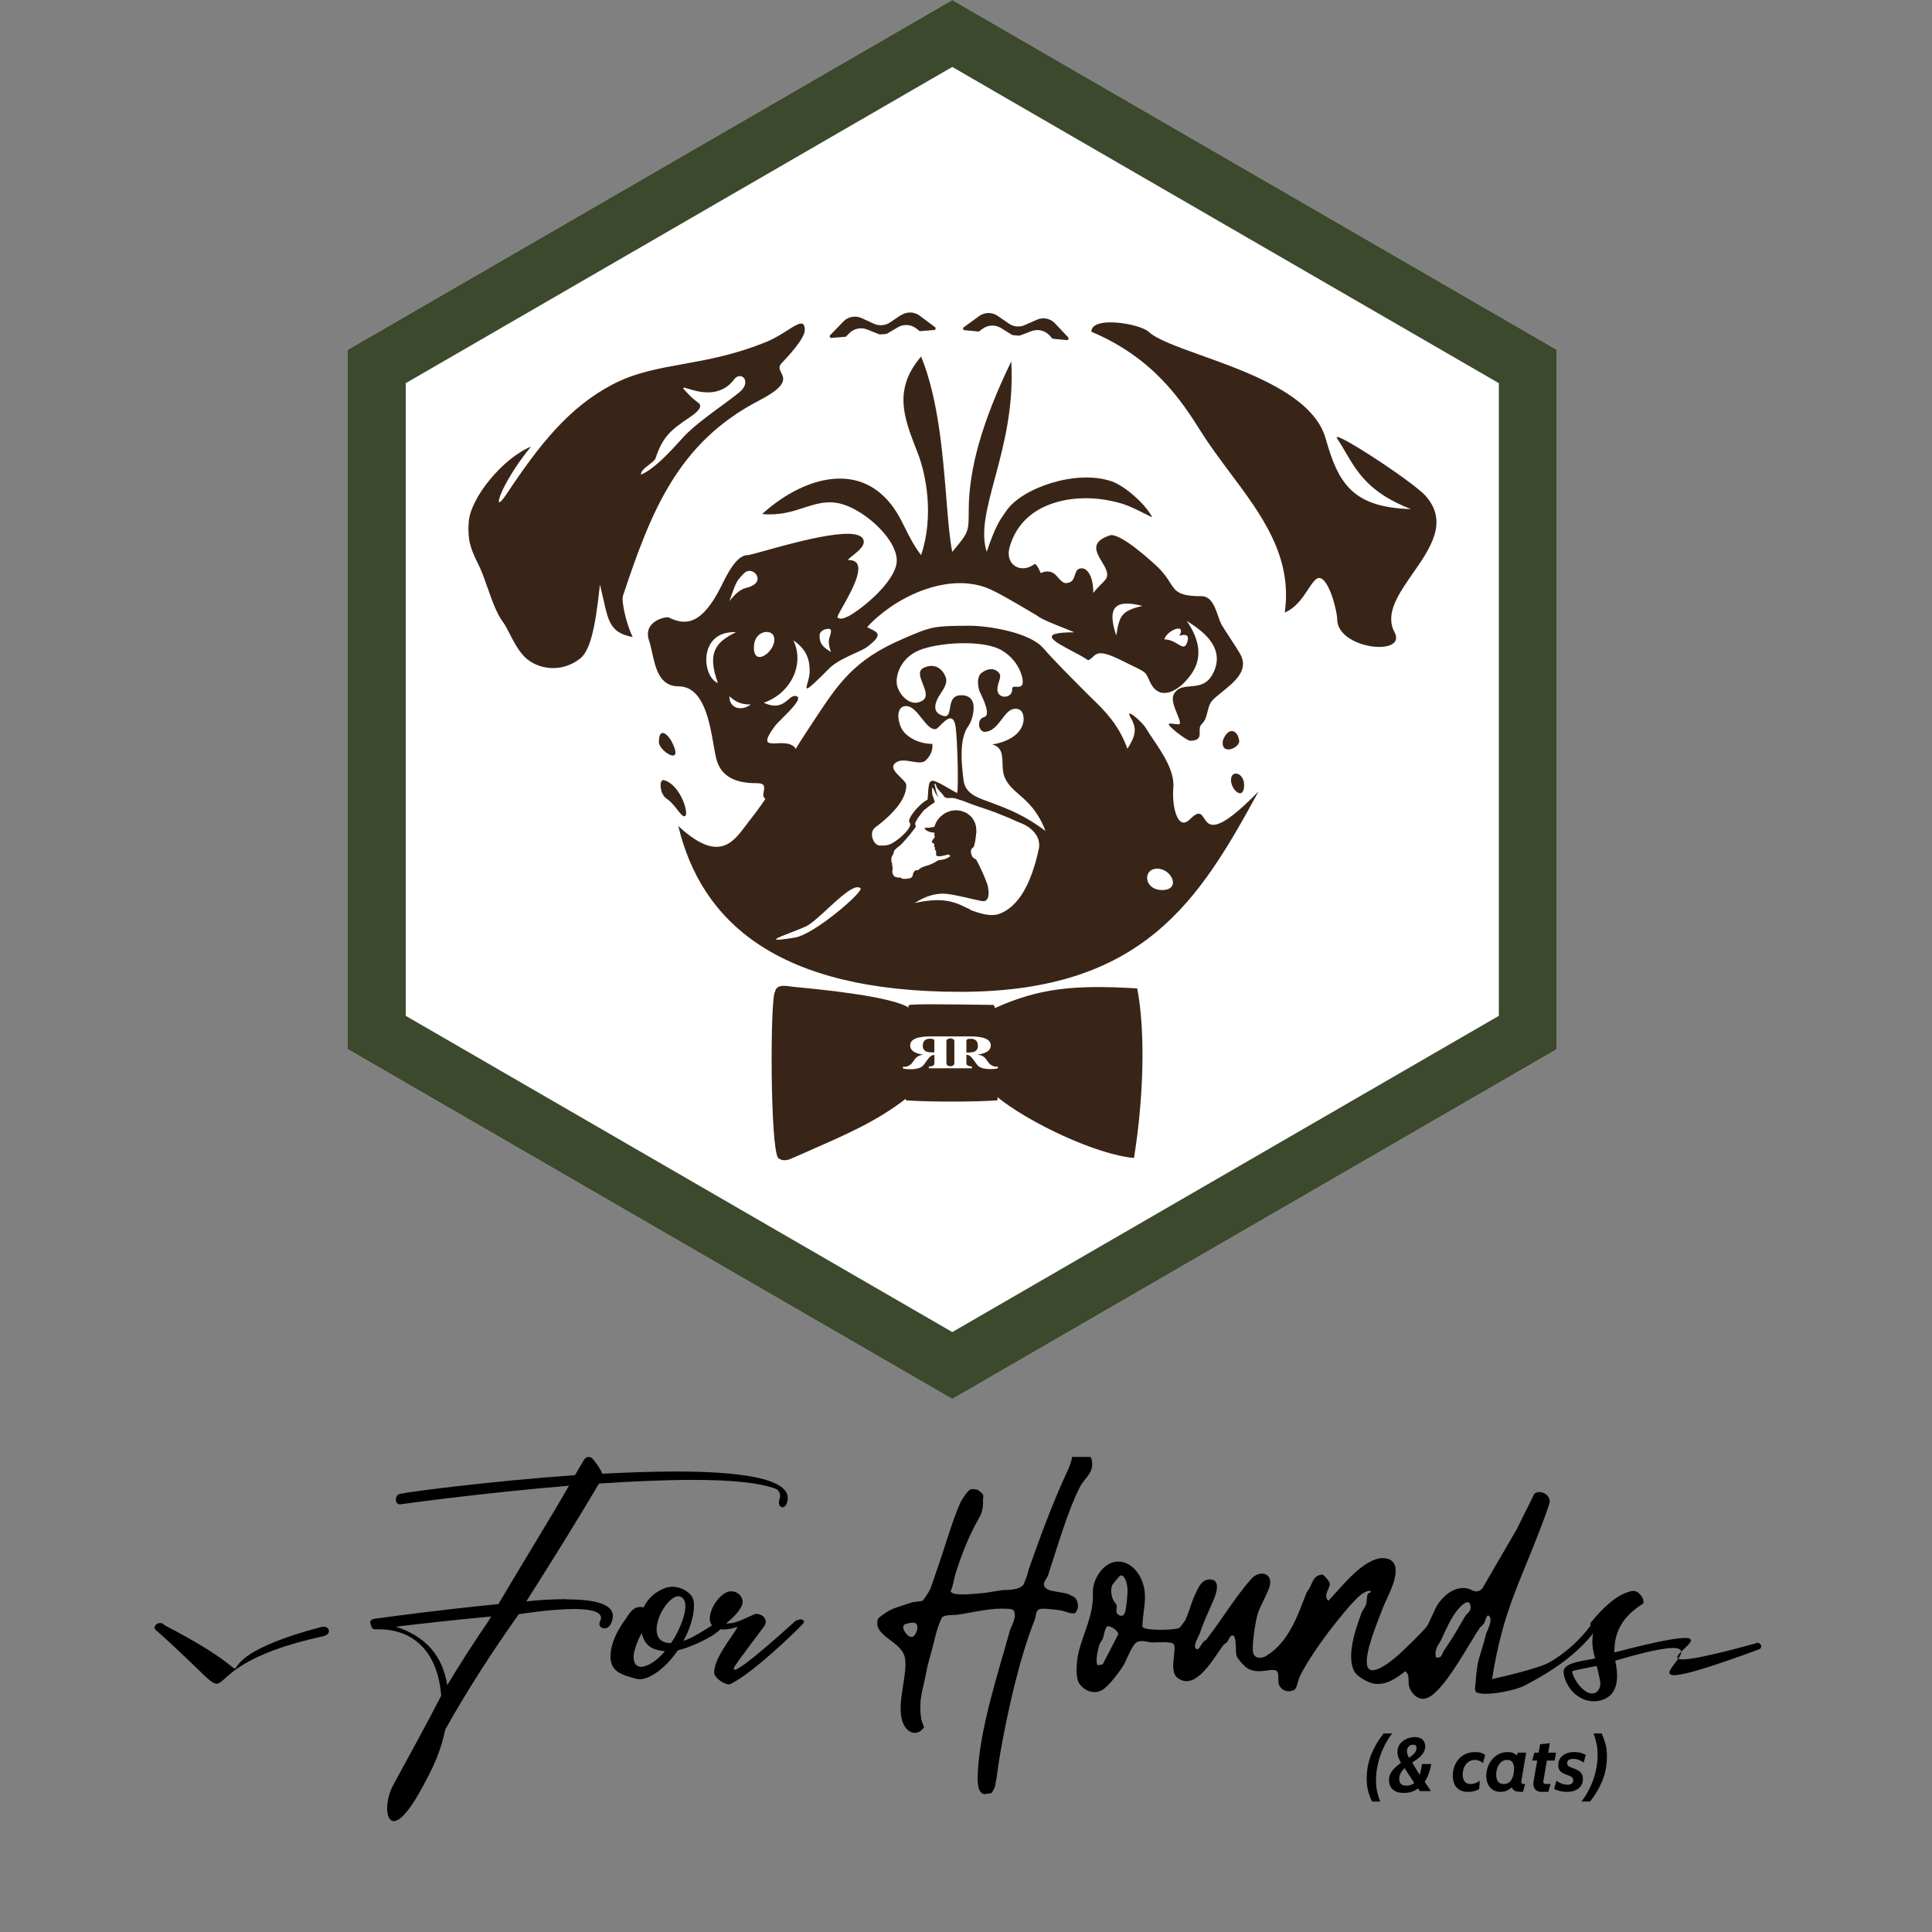 <svg xmlns="http://www.w3.org/2000/svg" fill="none" viewBox="0 0 100 100" height="100" width="100">
<rect x="0" y="0" width="100" height="100" fill="#808080" stroke="none"/>
<path fill="black" d="M30.477 75.41C30.524 75.41 30.571 75.429 30.609 75.448C30.713 75.514 31.062 75.995 31.175 76.278C32.486 76.212 33.787 76.165 34.985 76.165C38.248 76.165 40.775 76.505 40.775 77.543C40.775 77.742 40.681 78.015 40.502 78.015C40.398 78.015 40.313 77.911 40.313 77.77C40.313 77.666 40.379 77.553 40.379 77.439C40.379 77.26 40.285 77.109 40.153 77.062C39.304 76.731 37.748 76.599 35.862 76.599C34.381 76.599 32.693 76.675 31.005 76.788C29.864 78.723 28.336 81.168 27.242 82.886C27.874 82.82 28.61 82.773 29.298 82.773V82.782C30.6 82.782 31.722 82.961 31.722 83.65C31.722 83.886 31.59 84.283 31.279 84.283C31.137 84.283 31.024 84.188 31.024 84.056C31.024 83.952 31.109 83.839 31.109 83.745C31.109 83.395 30.486 83.282 29.723 83.282C28.563 83.282 27.044 83.528 26.856 83.547C25.479 85.482 24.158 87.53 23.046 89.522C22.819 90.598 22.499 91.372 21.744 92.721C21.112 93.854 20.66 94.26 20.386 94.26C20.15 94.26 20.037 93.967 20.037 93.609C20.037 93.25 20.141 92.806 20.33 92.438C21.075 91.051 21.971 89.456 22.838 87.766C22.64 85.387 21.32 84.33 19.575 84.33H19.405C19.245 84.33 19.236 84.198 19.189 84.085C19.17 84.047 19.16 84.009 19.16 83.981C19.16 83.877 19.245 83.801 19.424 83.782C20.056 83.698 22.706 83.329 25.799 83.027C26.941 81.073 28.487 78.591 29.449 76.901C24.905 77.279 20.709 77.864 20.707 77.864H20.678C20.575 77.864 20.49 77.76 20.49 77.619C20.49 77.449 20.594 77.336 20.726 77.317C21.254 77.204 25.384 76.665 29.76 76.354L30.232 75.552C30.288 75.467 30.383 75.41 30.477 75.41ZM25.422 83.669C23.385 83.858 21.574 84.066 20.49 84.198C22.037 84.698 22.923 85.718 23.149 87.228C23.809 86.123 24.517 85.019 25.271 83.924L25.422 83.669Z" clip-rule="evenodd" fill-rule="evenodd"></path>
<path fill="black" d="M56.452 75.41C56.456 75.43 56.461 75.451 56.465 75.47C56.472 75.473 56.48 75.475 56.487 75.477C56.689 76.222 56.161 76.446 55.899 76.963C55.24 78.259 54.716 80.127 54.245 81.539C54.197 81.683 54.039 81.831 54.031 81.985C54.024 82.143 54.15 82.244 54.335 82.317C54.603 82.384 55.026 82.432 55.206 82.484C55.297 82.51 55.381 82.546 55.455 82.59C55.516 82.612 55.568 82.638 55.606 82.667C55.828 82.841 55.88 83.332 55.609 83.513C55.592 83.508 55.575 83.504 55.557 83.499C55.385 83.539 55.125 83.387 54.916 83.357C54.668 83.32 54.151 83.249 53.876 83.272C53.855 83.277 53.836 83.282 53.817 83.287C53.589 83.356 53.627 83.66 53.564 83.82C52.753 85.864 52.147 88.606 51.764 90.791C51.671 91.318 51.612 91.922 51.512 92.415C51.489 92.523 51.452 92.605 51.406 92.664C51.383 92.733 51.353 92.784 51.315 92.808C51.294 92.821 50.987 92.868 50.946 92.863C50.541 92.815 50.599 92.01 50.613 91.718C50.723 89.45 51.65 86.632 52.264 84.427C52.354 84.103 52.627 83.778 52.489 83.4C52.434 83.301 52.355 83.291 52.253 83.278C52.229 83.275 52.204 83.272 52.179 83.27C51.995 83.262 51.776 83.263 51.61 83.267C50.947 83.31 50.186 83.48 49.621 83.571C49.462 83.597 49.193 83.583 48.973 83.62C48.891 83.64 48.81 83.67 48.754 83.725C48.735 83.743 48.649 83.957 48.561 84.184C48.427 84.589 48.342 85.004 48.23 85.418C48.165 85.658 48.092 85.915 48.019 86.181C47.977 86.391 47.935 86.598 47.894 86.796C47.81 87.189 47.714 87.562 47.659 87.934C47.624 88.3 47.625 88.656 47.686 88.986C47.712 89.13 47.793 89.275 47.834 89.417C47.817 89.434 47.8 89.45 47.784 89.465L47.784 89.466C47.768 89.481 47.752 89.495 47.736 89.507L47.738 89.513C47.438 89.827 47.036 89.698 46.83 89.36C46.283 88.458 46.971 86.904 46.851 85.881C46.739 84.924 45.158 84.729 45.44 83.799C45.464 83.719 45.989 83.37 46.1 83.327C46.114 83.322 46.128 83.316 46.143 83.31C46.174 83.292 46.2 83.279 46.216 83.273C46.457 83.178 46.88 83.042 47.14 82.959C47.343 82.894 47.572 82.902 47.745 82.859C47.867 82.737 48.096 82.369 48.139 82.267C48.256 81.994 48.397 81.522 48.51 81.207C48.911 80.094 49.24 78.842 49.714 77.762C49.771 77.631 50.116 77.118 50.236 77.09C50.25 77.086 50.266 77.085 50.283 77.085C50.29 77.082 50.295 77.079 50.301 77.078C50.336 77.07 50.382 77.073 50.434 77.084C50.563 77.082 50.659 77.13 50.729 77.211C50.815 77.268 50.881 77.336 50.893 77.401C50.899 77.431 50.891 77.523 50.878 77.636C50.904 77.943 50.829 78.299 50.719 78.49C50.183 79.415 49.781 80.423 49.455 81.461C49.363 81.757 49.343 82.071 49.205 82.355L49.206 82.359C49.265 82.57 49.928 82.528 50.115 82.519C50.413 82.505 50.752 82.472 51.098 82.432C51.359 82.388 51.62 82.34 51.872 82.307C51.977 82.294 52.087 82.295 52.198 82.296C52.267 82.288 52.334 82.28 52.4 82.272C52.698 82.238 52.871 82.147 52.981 82.017L53.161 81.556C53.193 81.428 53.225 81.29 53.276 81.146C53.866 79.473 54.479 77.813 55.218 76.209C55.248 76.145 55.277 76.082 55.307 76.018C55.386 75.848 55.46 75.598 55.497 75.411H56.008C56.036 75.41 56.064 75.41 56.092 75.411H56.439L56.452 75.41ZM47.355 84.005C47.31 83.99 47.26 83.987 47.208 83.988C47.073 84.002 46.925 84.043 46.811 84.083C46.708 84.19 46.737 84.351 46.905 84.56C47.034 84.721 47.163 84.751 47.274 84.707C47.487 84.522 47.58 84.082 47.355 84.005Z" clip-rule="evenodd" fill-rule="evenodd"></path>
<path fill="black" d="M79.42 77.313C79.75 77.076 80.245 77.38 80.212 77.752C80.208 77.802 80.013 78.362 79.975 78.465C78.685 81.976 77.833 83.164 77.226 86.91C78.545 86.616 79.883 86.249 80.215 86.031C80.251 86.008 80.325 85.964 80.422 85.91C81.132 85.452 81.779 84.879 82.334 84.133C82.315 84.114 82.315 84.086 82.315 84.067C82.315 84.01 82.334 83.972 82.391 83.925C82.89 83.321 83.598 82.576 84.362 82.377C84.428 82.349 84.484 82.349 84.541 82.349C84.729 82.349 84.843 82.453 84.975 82.632C85.022 82.708 85.069 82.821 85.069 82.906C85.069 82.953 85.059 82.991 85.022 83.019C83.994 83.661 83.56 84.463 83.56 85.464V85.53C92.991 83.076 81.307 87.663 90.86 85.067C90.888 85.039 90.926 85.03 90.964 85.03C91.03 85.03 91.077 85.058 91.115 85.105H91.124C91.143 85.133 91.162 85.171 91.162 85.209C91.162 85.266 91.133 85.322 91.077 85.36C80.75 89.155 92.085 83.463 83.607 85.955C83.626 86.049 83.635 86.162 83.664 86.276C83.683 86.427 83.701 86.578 83.701 86.729C83.701 87.267 83.532 87.833 82.853 88.012C82.73 88.041 82.608 88.06 82.494 88.06C81.693 88.06 81.023 87.352 80.929 86.568V86.531C80.929 86.021 82.098 85.955 82.56 85.841V85.823C82.475 85.52 82.419 85.256 82.419 84.973C82.419 84.841 82.428 84.69 82.466 84.539C81.529 85.703 80.364 86.461 79.197 87.094C79.018 87.199 78.862 87.277 78.717 87.329C78.712 87.332 78.709 87.334 78.709 87.334C78.1 87.566 76.788 87.799 76.419 87.591C76.41 87.591 76.4 87.591 76.391 87.591L76.4 87.58C76.397 87.578 76.394 87.576 76.391 87.573C76.326 87.362 76.34 87.496 76.361 87.248C76.491 85.665 76.511 86.151 76.917 84.587C76.97 84.382 77.302 83.852 77.067 83.635V83.638C76.944 83.524 76.865 83.949 76.821 84.017C76.747 84.127 76.631 84.196 76.565 84.297C75.968 85.206 74.976 87.077 74.15 87.723C73.692 88.081 73.303 87.957 73.016 87.484C72.789 87.111 73.044 86.753 72.741 86.502C72.277 86.853 71.812 87.208 71.196 87.157C70.857 87.13 70.236 86.797 70.083 86.482C69.688 85.666 70.173 84.305 70.466 83.5C70.527 83.335 70.658 83.218 70.711 83.031C70.76 82.858 70.732 82.667 70.792 82.516C70.831 82.416 70.978 82.491 70.93 82.326C70.746 82.346 70.598 82.424 70.452 82.533C70.042 82.838 69.106 84.023 68.761 84.478C68.292 85.096 67.586 86.117 67.266 86.797C67.182 86.973 67.132 87.398 66.983 87.472C66.691 87.617 66.383 87.533 66.22 87.248C66.086 87.012 66.269 86.58 66.045 86.469C65.765 86.331 65.079 86.709 64.525 86.32C64.388 86.225 64.056 85.863 64.006 85.707C63.928 85.472 64.028 84.701 63.81 84.65C63.668 84.618 63.578 84.919 63.508 85.003C63.465 85.056 63.38 85.079 63.338 85.132C62.875 85.712 61.894 87.625 60.923 86.824C60.485 86.462 60.941 85.297 60.743 85.096C60.595 84.945 59.885 85.017 59.637 85.011C59.39 85.004 59.177 84.885 58.892 84.975C58.607 85.066 58.332 85.895 58.172 86.162C57.961 86.514 57.392 87.282 57.043 87.478C56.613 87.72 56.108 87.513 55.855 87.125C55.643 86.799 55.73 85.925 55.823 85.542C56.1 84.402 56.616 83.615 56.568 82.416C56.542 81.771 57.095 80.879 57.79 80.831C58.484 80.783 58.965 81.357 59.161 81.969C59.403 82.719 59.14 83.442 59.13 84.193C59.185 84.42 60.794 84.384 61.04 84.262C61.079 84.243 61.321 83.918 61.35 83.857C61.533 83.481 61.681 82.901 61.862 82.521C62.043 82.14 62.211 81.71 62.681 81.755C63.18 81.803 62.952 82.485 62.831 82.774C62.569 83.397 62.319 83.884 62.1 84.547C62.062 84.663 61.661 85.299 61.964 85.364C62.095 85.392 62.224 84.935 62.412 84.902C63.201 83.893 63.917 82.685 64.762 81.725C65.158 81.275 65.852 81.372 65.733 82.041C65.679 82.345 65.226 83.129 65.107 83.501C64.987 83.874 64.771 85.239 64.865 85.561C64.954 85.864 65.302 85.851 65.53 85.713C66.716 84.997 67.168 83.616 67.641 82.401C67.947 82.07 67.896 81.53 68.45 81.501C68.528 81.516 68.787 81.83 68.815 81.909C68.908 82.175 68.441 82.544 68.756 82.859C69.232 82.35 69.746 81.725 70.273 81.278C70.589 81.011 71.079 80.675 71.499 80.651C71.918 80.627 72.21 80.808 72.237 81.229C72.279 81.882 71.78 82.685 71.556 83.277C71.295 83.968 70.65 85.485 70.756 86.165C70.879 86.954 72.129 85.886 72.4 85.641C72.749 85.324 73.53 84.569 73.816 84.227C73.999 84.009 74.226 83.326 74.419 83.041C74.75 82.553 75.32 82.082 75.953 82.218C76.208 82.273 76.383 82.522 76.714 82.237L78.51 79.146L79.42 77.313ZM82.645 86.228C82.523 86.257 81.372 86.464 81.372 86.512C81.419 86.88 81.938 87.654 82.4 87.654C82.504 87.654 82.608 87.616 82.692 87.531V87.522C82.796 87.418 82.834 87.286 82.834 87.153C82.834 87.106 82.824 87.069 82.824 87.021C82.777 86.757 82.711 86.493 82.645 86.228ZM57.872 84.606C57.93 84.416 57.456 84.138 57.323 84.178C57.196 84.217 57.13 84.694 57.077 84.831C57.038 84.931 56.946 85.006 56.917 85.088C56.852 85.268 56.641 86.129 56.845 86.197L57.078 86.143L57.872 84.606ZM76.116 83.135C76.049 82.653 75.6 83.141 75.459 83.31C75.093 83.746 74.845 84.338 74.611 84.847C74.469 85.153 74.219 85.343 74.327 85.785C74.656 85.85 74.624 85.587 74.754 85.406C75.165 84.833 75.476 84.271 75.825 83.676C75.932 83.493 76.156 83.42 76.116 83.135ZM58.36 82.234C58.349 82.05 58.248 81.471 57.978 81.554C57.948 81.564 57.585 82.004 57.569 82.043C57.477 82.269 57.514 82.538 57.596 82.76C57.642 82.887 57.774 83.011 57.797 83.098C57.841 83.272 57.644 83.533 58.03 83.639C58.13 83.629 58.192 83.565 58.224 83.474C58.301 83.262 58.375 82.475 58.36 82.234Z" clip-rule="evenodd" fill-rule="evenodd"></path>
<path fill="black" d="M8.044 84.349C7.855 84.113 8.327 83.858 8.506 84.113C15.551 87.778 8.617 86.331 16.614 84.217C17.057 84.094 17.208 84.585 16.736 84.689C8.522 86.473 13.674 89.355 8.044 84.349Z"></path>
<path fill="black" d="M34.806 82.131C35.306 82.131 35.834 82.471 35.9 82.858C35.919 82.952 35.919 83.037 35.919 83.131C35.919 83.716 35.654 84.424 35.372 84.934C35.89 84.764 36.465 84.368 36.852 84.132C36.777 84.037 36.739 83.915 36.739 83.773C36.739 83.207 37.305 82.423 37.786 82.367H37.861C38.182 82.367 38.437 82.631 38.437 82.905C38.437 83.263 37.956 83.726 37.578 84.028H37.701C38.125 84.028 38.653 83.716 39.05 83.556C39.087 83.537 39.125 83.537 39.172 83.537C39.38 83.537 39.634 83.698 39.634 83.934C39.634 84.009 39.615 84.094 39.549 84.179C39.342 84.472 38.05 86.152 37.984 86.331V86.378C37.984 86.407 38.003 86.425 38.031 86.425C38.399 86.425 40.992 84.066 41.153 83.915C41.209 83.868 41.294 83.839 41.37 83.839L41.388 83.811C41.502 83.811 41.615 83.868 41.615 83.934V83.952C41.615 83.971 41.596 84 41.568 84.037C41.058 84.585 38.87 86.671 37.805 87.162C37.776 87.181 37.748 87.181 37.72 87.181C37.456 87.181 36.965 86.822 36.965 86.576C36.965 85.812 37.861 84.783 38.182 84.207C37.88 84.302 37.644 84.339 37.446 84.339C37.39 84.339 37.333 84.33 37.286 84.33C36.89 84.764 35.551 85.34 35.089 85.415C34.693 85.991 34.089 86.643 33.401 86.869C33.306 86.897 33.212 86.916 33.136 86.916C32.929 86.916 32.759 86.841 32.552 86.784C32.014 86.633 31.665 86.397 31.609 85.906C31.599 85.85 31.599 85.793 31.599 85.727C31.599 85.104 31.929 84.424 32.354 83.839C32.571 83.537 32.721 83.178 33.155 83.178C33.203 83.178 33.259 83.188 33.316 83.197C33.523 82.725 33.985 82.338 34.485 82.178C34.589 82.15 34.693 82.131 34.806 82.131ZM33.212 84.528C33.014 84.896 32.835 85.331 32.797 85.699V85.774C32.797 85.972 32.854 86.18 33.042 86.246C33.089 86.265 33.146 86.275 33.193 86.275C33.24 86.275 33.334 86.256 33.334 86.256V86.246C33.749 86.161 34.146 85.784 34.419 85.463C33.693 85.406 33.372 85.142 33.212 84.528ZM35.117 82.621C34.645 82.621 33.985 83.622 33.985 84.339C33.985 84.736 34.183 85.047 34.73 85.047C34.815 84.925 34.891 84.811 34.957 84.698L34.947 84.708C35.155 84.339 35.475 83.632 35.475 83.141C35.475 82.971 35.438 82.829 35.353 82.735C35.287 82.659 35.202 82.621 35.117 82.621Z" clip-rule="evenodd" fill-rule="evenodd"></path>
<path fill="black" d="M82.9 89.723C82.987 89.91 83.055 90.097 83.102 90.284C83.151 90.47 83.175 90.68 83.174 90.917C83.173 91.365 83.094 91.781 82.939 92.166C82.784 92.549 82.571 92.91 82.299 93.248H81.858C82.036 93.015 82.187 92.765 82.311 92.498C82.436 92.23 82.531 91.955 82.596 91.672C82.66 91.39 82.693 91.109 82.693 90.829C82.693 90.605 82.672 90.403 82.631 90.222C82.59 90.041 82.539 89.874 82.478 89.723H82.9Z"></path>
<path fill="black" d="M81.101 92.747C80.977 92.747 80.859 92.733 80.747 92.705C80.634 92.676 80.532 92.641 80.441 92.6L80.556 92.178C80.634 92.226 80.723 92.271 80.822 92.313C80.923 92.356 81.028 92.377 81.136 92.377C81.238 92.377 81.313 92.355 81.359 92.311C81.407 92.267 81.43 92.214 81.43 92.15C81.43 92.074 81.405 92.018 81.355 91.981C81.306 91.944 81.231 91.909 81.128 91.875C81.038 91.845 80.957 91.81 80.886 91.77C80.814 91.73 80.758 91.678 80.717 91.613C80.676 91.548 80.655 91.463 80.655 91.358C80.655 91.231 80.687 91.117 80.751 91.016C80.816 90.914 80.91 90.834 81.033 90.775C81.156 90.716 81.307 90.686 81.486 90.686C81.613 90.686 81.727 90.7 81.826 90.73C81.925 90.759 82.01 90.793 82.079 90.833L81.971 91.231C81.902 91.18 81.823 91.136 81.735 91.098C81.646 91.059 81.544 91.04 81.43 91.04C81.339 91.04 81.264 91.057 81.204 91.092C81.146 91.125 81.117 91.18 81.117 91.259C81.117 91.344 81.152 91.403 81.224 91.438C81.297 91.472 81.389 91.511 81.502 91.553C81.596 91.588 81.675 91.628 81.739 91.674C81.802 91.72 81.85 91.776 81.882 91.844C81.915 91.91 81.931 91.992 81.931 92.09C81.931 92.18 81.913 92.265 81.878 92.345C81.843 92.424 81.791 92.495 81.721 92.556C81.65 92.615 81.564 92.663 81.46 92.697C81.357 92.73 81.237 92.747 81.101 92.747Z"></path>
<path fill="black" d="M79.797 92.747C79.642 92.747 79.531 92.705 79.463 92.621C79.397 92.538 79.364 92.44 79.364 92.329C79.364 92.321 79.365 92.306 79.368 92.285C79.37 92.264 79.377 92.22 79.388 92.154C79.398 92.086 79.416 91.981 79.441 91.838C79.466 91.693 79.501 91.496 79.545 91.245C79.59 90.993 79.647 90.671 79.718 90.28L80.219 90.228L79.881 92.214C79.881 92.273 79.898 92.31 79.932 92.323C79.968 92.335 80.03 92.341 80.119 92.341H80.258L80.139 92.747H79.797ZM79.304 91.124L79.419 90.718H80.54L80.469 91.124H79.304Z"></path>
<path fill="black" d="M77.666 92.747C77.512 92.747 77.38 92.711 77.27 92.639C77.16 92.568 77.076 92.47 77.018 92.345C76.959 92.22 76.93 92.078 76.93 91.919C76.93 91.764 76.955 91.614 77.006 91.468C77.057 91.32 77.132 91.188 77.228 91.07C77.326 90.952 77.444 90.858 77.582 90.789C77.72 90.72 77.875 90.686 78.047 90.686C78.139 90.686 78.218 90.697 78.284 90.72C78.35 90.742 78.409 90.775 78.461 90.817C78.514 90.858 78.563 90.908 78.61 90.966L78.423 91.07L78.564 90.718H78.993L78.763 92.078C78.752 92.142 78.747 92.192 78.747 92.23C78.747 92.285 78.761 92.318 78.789 92.327C78.818 92.336 78.869 92.341 78.942 92.341L78.83 92.747C78.706 92.747 78.609 92.742 78.538 92.731C78.468 92.722 78.414 92.704 78.375 92.677C78.337 92.649 78.304 92.61 78.276 92.56C78.248 92.508 78.214 92.442 78.174 92.361L78.34 92.434C78.29 92.48 78.236 92.527 78.174 92.576C78.114 92.623 78.042 92.664 77.96 92.697C77.878 92.73 77.78 92.747 77.666 92.747ZM77.833 92.341C77.943 92.341 78.033 92.314 78.103 92.261C78.173 92.208 78.228 92.14 78.266 92.056C78.304 91.973 78.331 91.886 78.345 91.796C78.361 91.704 78.369 91.621 78.369 91.545C78.369 91.406 78.341 91.296 78.286 91.215C78.23 91.133 78.139 91.092 78.011 91.092C77.899 91.092 77.799 91.126 77.713 91.195C77.629 91.264 77.562 91.357 77.515 91.474C77.467 91.589 77.443 91.716 77.443 91.856C77.443 92 77.474 92.118 77.534 92.208C77.597 92.296 77.696 92.341 77.833 92.341Z"></path>
<path fill="black" d="M75.982 92.747C75.794 92.747 75.642 92.709 75.527 92.633C75.412 92.558 75.327 92.457 75.274 92.331C75.221 92.204 75.195 92.062 75.195 91.907C75.195 91.751 75.22 91.6 75.27 91.454C75.321 91.308 75.395 91.177 75.493 91.062C75.591 90.946 75.712 90.855 75.857 90.787C76.001 90.72 76.168 90.686 76.356 90.686C76.479 90.686 76.582 90.7 76.664 90.728C76.747 90.755 76.817 90.791 76.873 90.833L76.757 91.255C76.698 91.207 76.634 91.168 76.566 91.137C76.499 91.107 76.427 91.092 76.352 91.092C76.219 91.092 76.105 91.126 76.008 91.195C75.912 91.264 75.838 91.357 75.785 91.474C75.734 91.589 75.708 91.716 75.708 91.856C75.708 92 75.741 92.118 75.807 92.208C75.873 92.296 75.982 92.341 76.133 92.341C76.275 92.341 76.429 92.287 76.594 92.178L76.562 92.6C76.491 92.645 76.406 92.68 76.308 92.707C76.21 92.734 76.101 92.747 75.982 92.747Z"></path>
<path fill="black" d="M73.488 92.707L73.359 92.508L73.242 92.349L72.679 91.487L72.524 91.273C72.477 91.186 72.432 91.091 72.391 90.986C72.351 90.881 72.332 90.775 72.332 90.666C72.332 90.548 72.357 90.442 72.409 90.35C72.462 90.255 72.532 90.176 72.62 90.111C72.707 90.046 72.804 89.996 72.91 89.962C73.017 89.927 73.125 89.91 73.234 89.91C73.407 89.91 73.539 89.953 73.629 90.039C73.721 90.124 73.767 90.24 73.767 90.387C73.767 90.493 73.745 90.589 73.701 90.674C73.659 90.757 73.602 90.833 73.532 90.901C73.463 90.968 73.388 91.031 73.305 91.088C73.225 91.143 73.146 91.196 73.069 91.247L72.902 91.01C72.976 90.957 73.044 90.904 73.107 90.851C73.17 90.798 73.221 90.742 73.26 90.682C73.298 90.621 73.317 90.553 73.317 90.479C73.317 90.413 73.302 90.367 73.272 90.342C73.243 90.317 73.201 90.304 73.147 90.304C73.059 90.304 72.984 90.333 72.92 90.391C72.856 90.448 72.825 90.532 72.825 90.642C72.825 90.703 72.836 90.764 72.858 90.825C72.881 90.885 72.911 90.95 72.95 91.022L73.079 91.203L73.5 91.895L73.725 92.204L74.069 92.707H73.488ZM73.723 92.259L73.474 91.899C73.49 91.85 73.504 91.8 73.516 91.75C73.528 91.698 73.539 91.647 73.548 91.597C73.559 91.546 73.569 91.497 73.578 91.448C73.587 91.399 73.596 91.352 73.604 91.306H74.081C74.069 91.385 74.049 91.478 74.021 91.585C73.993 91.692 73.955 91.805 73.908 91.921C73.86 92.038 73.798 92.151 73.723 92.259ZM72.665 92.802C72.484 92.802 72.336 92.773 72.222 92.713C72.11 92.655 72.027 92.576 71.974 92.478C71.921 92.379 71.894 92.269 71.894 92.15C71.894 92.005 71.926 91.877 71.99 91.766C72.055 91.655 72.136 91.556 72.234 91.47C72.332 91.382 72.433 91.302 72.536 91.229L72.721 91.49C72.634 91.576 72.562 91.667 72.506 91.764C72.451 91.859 72.423 91.964 72.423 92.078C72.423 92.138 72.433 92.194 72.455 92.247C72.476 92.299 72.514 92.342 72.568 92.375C72.622 92.408 72.7 92.424 72.801 92.424C72.891 92.424 72.97 92.411 73.039 92.383C73.109 92.355 73.171 92.317 73.224 92.269L73.423 92.554C73.33 92.628 73.22 92.688 73.093 92.733C72.967 92.779 72.824 92.802 72.665 92.802Z"></path>
<path fill="black" d="M71.016 93.248C70.928 93.061 70.86 92.875 70.811 92.689C70.763 92.502 70.74 92.29 70.741 92.055C70.743 91.606 70.821 91.19 70.976 90.807C71.131 90.423 71.344 90.061 71.616 89.723H72.057C71.879 89.956 71.728 90.207 71.604 90.475C71.479 90.742 71.385 91.016 71.32 91.299C71.255 91.581 71.222 91.862 71.222 92.142C71.222 92.366 71.243 92.568 71.284 92.749C71.325 92.93 71.376 93.097 71.437 93.248H71.016Z"></path>
<path fill="white" d="M49.29 0L80.58 18.103V54.31L49.29 72.413L18 54.31V18.103L49.29 0Z"></path>
<path fill="#392517" d="M54.028 33.574C54.368 33.999 55.669 35.303 56.32 35.954C56.395 36.03 56.475 36.11 56.559 36.19C57.142 36.753 57.91 37.498 58.355 38.759C58.779 38.078 58.863 37.737 58.523 37.144C58.183 36.551 59.111 37.363 59.287 37.653C59.397 37.834 59.531 38.036 59.674 38.246C60.19 39.011 60.811 39.932 60.731 40.799C60.648 41.732 60.954 43.04 61.58 42.413C62.054 41.938 62.175 42.123 62.322 42.354C62.574 42.741 62.906 43.258 65.139 40.967C62.083 46.576 59.199 51.337 49.7 51.337C40.2 51.337 36.296 47.682 35.108 42.754C37.161 44.659 37.921 43.641 38.605 42.724C38.685 42.619 38.76 42.514 38.84 42.417C39.6 41.463 40.171 40.492 40.725 39.545C41.052 38.986 41.371 38.44 41.724 37.914C41.854 37.716 41.98 37.531 42.097 37.346C43.391 35.378 44.196 34.154 46.728 33.07L46.803 33.036C48.193 32.439 48.315 32.389 50.208 32.389C51.144 32.389 53.352 32.733 54.023 33.578L54.028 33.574ZM46.904 36.547C46.312 36.547 46.472 37.456 46.736 37.821C46.996 38.187 47.584 38.503 48.264 38.503C48.264 38.73 48.264 39.011 47.924 39.352C47.764 39.512 47.487 39.466 47.198 39.415C46.875 39.361 46.535 39.302 46.312 39.52C46.09 39.739 46.379 40.008 46.623 40.248C46.77 40.395 46.908 40.53 46.908 40.626C46.908 40.883 46.896 41.635 45.296 42.834C44.956 43.09 45.2 43.767 45.552 43.767C45.905 43.767 46.06 43.767 46.501 43.427C46.791 43.204 47.248 42.746 47.08 42.578C46.912 42.409 47.571 41.61 48.012 41.387C48.012 41.324 48.02 41.27 48.025 41.215C48.054 40.748 48.071 40.5 48.188 40.433C48.319 40.357 48.579 40.504 49.124 40.816C49.246 40.887 49.385 40.962 49.54 41.051C49.624 40.71 49.553 38.33 49.469 37.67C49.364 36.85 48.965 37.249 48.68 37.535C48.575 37.641 48.486 37.729 48.436 37.737C48.184 37.779 47.953 37.485 47.71 37.182C47.467 36.871 47.21 36.547 46.908 36.547H46.904ZM46.434 35.483C46.547 35.988 47.16 36.644 47.752 36.261C48.033 36.08 47.899 35.736 47.764 35.399C47.626 35.05 47.487 34.705 47.827 34.558C48.491 34.264 48.86 34.756 48.961 35.088C49.045 35.361 48.835 35.677 48.684 35.904C48.65 35.959 48.617 36.005 48.592 36.047C48.386 36.4 48.293 36.795 48.646 36.98C49.074 37.208 49.12 36.955 49.171 36.648C49.221 36.354 49.28 36.009 49.696 35.988C50.783 35.925 50.334 37.3 50.128 37.573C49.628 38.238 49.771 39.55 49.872 40.378C49.956 41.055 50.535 41.265 51.131 41.48C51.211 41.509 51.286 41.539 51.366 41.568C51.412 41.585 51.459 41.602 51.509 41.623C52.168 41.871 53.087 42.224 54.116 43.015C53.721 41.976 53.197 41.518 52.747 41.127C52.428 40.845 52.151 40.605 51.992 40.21C51.908 39.995 51.899 39.752 51.891 39.516C51.878 39.079 51.866 38.671 51.362 38.536C52.794 38.284 53.003 37.506 52.982 37.17C52.961 36.829 52.802 36.669 52.529 36.686C52.248 36.703 52.055 36.959 51.853 37.228C51.622 37.531 51.379 37.855 50.984 37.88C50.644 37.901 50.523 37.224 50.942 37.115C51.299 37.023 50.888 36.169 50.741 35.866C50.716 35.811 50.699 35.778 50.694 35.765C50.59 35.429 50.569 35.008 50.812 34.823C51.056 34.638 51.391 34.533 51.66 34.777C51.824 34.92 51.769 35.088 51.706 35.286C51.664 35.416 51.618 35.559 51.627 35.715C51.656 36.207 52.416 36.156 52.39 35.673C52.382 35.534 52.483 35.542 52.6 35.546C52.701 35.551 52.815 35.559 52.89 35.475C53.05 35.294 52.819 34.23 51.853 33.663C50.888 33.095 48.6 33.25 47.605 33.646C46.606 34.041 46.32 34.995 46.434 35.5V35.483ZM42.815 47.056C43.516 46.412 44.276 45.714 44.541 45.979C44.709 46.147 42.165 48.359 41.149 48.528C39.579 48.788 40.192 48.553 40.926 48.271C41.224 48.157 41.543 48.031 41.745 47.935C42.005 47.804 42.4 47.438 42.819 47.056H42.815ZM60.152 46.068C59.203 46.068 59.128 44.962 59.896 44.962C60.664 44.962 61.143 46.068 60.152 46.068ZM50.216 47.073C50.182 47.056 50.149 47.043 50.115 47.026L50.04 46.993C49.964 46.959 49.889 46.921 49.809 46.883C49.788 46.875 49.771 46.867 49.75 46.854C49.011 46.513 48.256 46.539 47.341 46.74C47.924 46.375 48.478 46.19 49.091 46.278C49.36 46.316 49.632 46.375 49.901 46.434L49.977 46.45L50.166 46.497C50.208 46.505 50.254 46.517 50.296 46.526C50.472 46.568 50.648 46.606 50.825 46.639C51.077 46.686 51.173 46.488 51.169 46.223V46.118C51.169 46.118 51.16 46.11 51.16 46.101V46.042L51.144 45.983C51.144 45.979 51.144 45.975 51.144 45.967C51.144 45.962 51.144 45.958 51.144 45.95V45.92C51.144 45.92 51.135 45.92 51.135 45.916C51.135 45.916 51.135 45.912 51.135 45.908L51.127 45.878C51.127 45.878 51.127 45.87 51.127 45.861L51.119 45.832C51.119 45.832 51.119 45.828 51.119 45.824C51.119 45.824 51.119 45.819 51.119 45.815L51.102 45.757L50.925 45.315C50.896 45.248 50.867 45.18 50.833 45.113L50.787 45.012C50.741 44.907 50.69 44.806 50.64 44.701C50.64 44.697 50.632 44.688 50.632 44.684C50.632 44.68 50.623 44.672 50.619 44.667L50.602 44.634C50.602 44.634 50.577 44.596 50.569 44.575V44.562C50.539 44.507 50.493 44.461 50.443 44.436H50.43C50.355 44.39 50.312 44.327 50.287 44.251V44.234L50.275 44.217V44.196C50.275 44.196 50.262 44.154 50.258 44.138C50.258 44.129 50.258 44.125 50.258 44.116V44.036C50.258 43.995 50.271 43.957 50.296 43.931H50.304C50.325 43.906 50.346 43.885 50.363 43.868L50.392 43.839C50.392 43.839 50.413 43.814 50.417 43.797C50.417 43.793 50.417 43.788 50.417 43.784C50.422 43.767 50.426 43.755 50.43 43.742L50.451 43.654C50.451 43.654 50.459 43.624 50.459 43.612C50.459 43.599 50.468 43.582 50.472 43.57V43.544L50.485 43.486L50.493 43.414V43.385C50.501 43.376 50.506 43.364 50.506 43.351V43.33C50.506 43.33 50.506 43.309 50.506 43.301C50.514 43.275 50.518 43.254 50.518 43.229V43.2C50.518 43.17 50.518 43.141 50.535 43.116C50.535 43.09 50.535 43.069 50.535 43.048V42.998C50.535 42.952 50.535 42.901 50.523 42.851C50.523 42.846 50.523 42.842 50.523 42.838C50.523 42.83 50.523 42.821 50.518 42.809V42.775L50.497 42.699C50.472 42.59 50.422 42.493 50.363 42.401L50.35 42.38C50.312 42.325 50.275 42.275 50.224 42.233L50.208 42.216C50.132 42.148 50.048 42.09 49.956 42.047C49.931 42.035 49.91 42.027 49.88 42.018L49.83 42.001C49.83 42.001 49.813 41.993 49.805 41.993C49.796 41.993 49.788 41.984 49.779 41.984C49.725 41.959 49.658 41.951 49.595 41.951C49.586 41.951 49.582 41.951 49.578 41.951C49.565 41.951 49.553 41.951 49.54 41.942H49.532L49.519 41.938C49.494 41.934 49.473 41.93 49.448 41.938H49.439C49.439 41.938 49.414 41.951 49.397 41.951H49.364C49.318 41.951 49.276 41.955 49.238 41.964C49.213 41.968 49.192 41.976 49.167 41.984L49.099 42.01C49.011 42.039 48.923 42.081 48.848 42.136C48.789 42.182 48.73 42.224 48.675 42.275C48.638 42.308 48.604 42.35 48.571 42.388C48.524 42.443 48.486 42.506 48.453 42.569C48.445 42.586 48.436 42.607 48.428 42.628L48.403 42.682L48.365 42.775L48.356 42.809C48.348 42.809 48.34 42.809 48.331 42.809H48.285C48.256 42.809 48.23 42.813 48.201 42.825H48.184C48.184 42.825 48.146 42.838 48.13 42.842C48.121 42.842 48.117 42.842 48.109 42.842H48.079C48.079 42.842 48.05 42.842 48.033 42.842C48.029 42.842 48.02 42.842 48.016 42.842C48.012 42.842 48.004 42.842 48 42.842H47.953C47.92 42.846 47.886 42.851 47.853 42.868C47.87 42.914 47.903 42.943 47.941 42.973L47.97 42.989L47.987 43.002C48.067 43.048 48.155 43.074 48.247 43.086H48.281L48.302 43.095L48.361 43.103C48.361 43.103 48.377 43.103 48.382 43.103C48.382 43.111 48.377 43.12 48.373 43.128C48.373 43.137 48.369 43.145 48.365 43.154C48.365 43.154 48.365 43.162 48.365 43.166C48.361 43.183 48.361 43.2 48.361 43.212V43.238C48.365 43.254 48.373 43.271 48.382 43.288C48.39 43.297 48.39 43.309 48.382 43.322L48.361 43.355C48.361 43.355 48.348 43.372 48.344 43.38C48.335 43.393 48.327 43.41 48.315 43.422C48.285 43.461 48.26 43.502 48.239 43.549C48.23 43.566 48.235 43.591 48.243 43.608H48.247C48.26 43.633 48.277 43.641 48.298 43.65L48.323 43.658H48.335C48.335 43.658 48.365 43.692 48.361 43.709L48.352 43.772V43.784L48.348 43.793V43.805C48.348 43.831 48.348 43.839 48.373 43.851H48.382L48.407 43.868C48.407 43.868 48.407 43.894 48.39 43.906V43.99C48.436 44.007 48.453 44.045 48.453 44.087V44.251C48.453 44.268 48.457 44.28 48.486 44.297C48.52 44.323 48.583 44.323 48.638 44.318H48.654L48.68 44.314H48.709L48.726 44.31L48.814 44.289L48.86 44.28H48.881L48.894 44.276C48.911 44.276 48.923 44.272 48.94 44.264L48.994 44.247H49.003C49.036 44.238 49.066 44.23 49.087 44.23C49.104 44.23 49.116 44.238 49.129 44.247H49.137L49.154 44.268H49.158C49.158 44.268 49.179 44.301 49.183 44.323C49.104 44.377 48.99 44.44 48.906 44.465C48.81 44.495 48.709 44.512 48.604 44.52C48.592 44.52 48.579 44.52 48.571 44.529C48.566 44.533 48.558 44.537 48.55 44.541C48.541 44.541 48.537 44.55 48.528 44.554H48.52C48.323 44.692 48.105 44.772 47.878 44.836C47.794 44.861 47.714 44.894 47.639 44.941C47.614 44.957 47.592 44.974 47.571 44.995C47.538 45.033 47.492 45.05 47.445 45.042C47.441 45.042 47.437 45.042 47.433 45.042C47.433 45.042 47.429 45.042 47.424 45.042H47.408C47.408 45.042 47.374 45.05 47.361 45.067L47.349 45.079C47.349 45.079 47.336 45.092 47.332 45.096C47.315 45.113 47.303 45.126 47.294 45.142L47.286 45.159V45.176L47.269 45.193C47.269 45.193 47.269 45.193 47.265 45.197C47.265 45.197 47.265 45.201 47.261 45.201C47.261 45.248 47.252 45.29 47.236 45.332C47.21 45.399 47.148 45.45 47.08 45.462H47.076C46.954 45.487 46.833 45.496 46.711 45.483C46.686 45.483 46.66 45.471 46.644 45.45C46.627 45.424 46.606 45.42 46.585 45.42H46.56C46.472 45.428 46.379 45.407 46.3 45.365C46.274 45.353 46.266 45.336 46.253 45.315L46.237 45.285C46.237 45.285 46.232 45.277 46.228 45.269C46.215 45.248 46.207 45.227 46.203 45.206C46.186 45.172 46.182 45.138 46.186 45.1C46.19 45.071 46.194 45.037 46.199 45.004V44.936C46.199 44.936 46.199 44.924 46.203 44.92C46.203 44.916 46.203 44.907 46.203 44.903C46.203 44.899 46.203 44.886 46.203 44.877C46.186 44.848 46.182 44.819 46.178 44.785V44.735C46.178 44.735 46.178 44.714 46.174 44.701C46.174 44.676 46.165 44.655 46.157 44.634C46.132 44.587 46.132 44.545 46.136 44.495V44.444C46.136 44.39 46.153 44.348 46.178 44.306L46.19 44.28L46.207 44.255C46.207 44.255 46.215 44.243 46.22 44.234C46.22 44.226 46.228 44.221 46.232 44.213C46.245 44.188 46.253 44.163 46.257 44.146C46.257 44.146 46.257 44.142 46.257 44.138V44.1L46.266 44.087L46.279 44.045V44.032L46.291 44.024L46.308 43.999L46.371 43.936L46.388 43.919H46.396L46.413 43.898L46.434 43.881L46.467 43.856C46.493 43.835 46.526 43.809 46.56 43.78L46.577 43.767L46.715 43.633L46.736 43.608L46.782 43.561L46.816 43.523L46.904 43.422L46.992 43.317L47.026 43.28L47.08 43.217L47.131 43.154L47.185 43.082L47.244 43.006L47.273 42.968L47.298 42.935L47.324 42.905L47.345 42.88L47.361 42.855L47.37 42.842C47.404 42.796 47.404 42.762 47.391 42.737V42.729L47.378 42.712L47.37 42.699V42.691C47.37 42.687 47.37 42.682 47.37 42.678V42.661C47.37 42.615 47.37 42.586 47.387 42.569V42.556L47.395 42.548L47.404 42.527L47.429 42.481L47.445 42.451L47.454 42.434L47.475 42.401L47.492 42.371L47.508 42.346L47.525 42.321L47.546 42.291L47.58 42.245L47.614 42.203L47.655 42.148L47.693 42.098L47.739 42.039L47.756 42.018L47.815 41.942C47.815 41.942 47.836 41.921 47.849 41.913C47.849 41.913 47.853 41.909 47.857 41.905L47.878 41.888L47.924 41.858L47.953 41.837L47.966 41.829C47.966 41.829 47.979 41.82 47.983 41.812C47.987 41.808 47.995 41.799 48 41.795L48.008 41.787L48.02 41.778L48.037 41.766H48.046L48.067 41.74L48.088 41.728L48.117 41.703L48.151 41.677L48.193 41.652L48.235 41.623L48.272 41.598L48.306 41.577L48.331 41.56L48.356 41.543H48.361C48.361 41.543 48.382 41.518 48.377 41.497V41.48L48.369 41.455L48.352 41.413L48.327 41.337L48.272 41.177L48.26 41.139V41.118L48.252 41.101V41.055L48.247 41.03V40.979L48.243 40.891V40.782C48.268 40.778 48.298 40.79 48.306 40.816C48.34 40.883 48.373 40.946 48.403 41.013L48.407 41.038L48.415 41.059L48.449 41.08L48.495 41.177C48.512 41.206 48.528 41.232 48.55 41.244L48.545 41.223L48.516 41.135L48.503 41.097L48.491 41.064L48.482 41.038C48.449 40.954 48.423 40.866 48.415 40.773C48.411 40.74 48.398 40.706 48.39 40.668L48.382 40.643V40.626L48.373 40.618V40.605L48.369 40.597C48.369 40.572 48.369 40.563 48.377 40.563C48.403 40.563 48.428 40.58 48.436 40.597L48.478 40.723C48.495 40.778 48.528 40.824 48.566 40.866L48.587 40.891L48.642 40.954L48.696 41.013L48.759 41.08L48.785 41.114L48.806 41.139L48.818 41.156L48.835 41.177L48.848 41.194L48.856 41.206L48.864 41.223L48.881 41.244H48.885C48.885 41.244 48.885 41.249 48.889 41.253H48.898L48.915 41.27H48.923L48.936 41.282C48.994 41.303 49.083 41.316 49.204 41.303C49.23 41.303 49.259 41.303 49.292 41.303H49.313L49.326 41.307H49.355L49.402 41.32H49.435L49.469 41.337L49.511 41.349H49.528L49.582 41.371L49.637 41.387L49.75 41.421L49.83 41.446L49.897 41.471L49.96 41.497L50.019 41.518L50.073 41.539L50.191 41.585L50.224 41.602H50.241L50.258 41.614H50.271L50.359 41.648L50.527 41.707L50.669 41.757L51.047 41.883L51.236 41.951L51.312 41.976L51.404 42.01L51.501 42.043L51.614 42.09L51.731 42.136C52.055 42.262 52.399 42.405 52.73 42.561C52.919 42.628 53.083 42.708 53.226 42.804L53.243 42.817C53.322 42.872 53.394 42.935 53.461 43.002C53.709 43.258 53.813 43.515 53.784 43.868C53.381 45.786 52.701 46.925 51.744 47.295C51.421 47.422 50.976 47.371 50.392 47.157L50.325 47.132C50.325 47.132 50.312 47.132 50.308 47.127C50.304 47.127 50.296 47.123 50.291 47.123L50.224 47.098L50.216 47.073Z" clip-rule="evenodd" fill-rule="evenodd"></path>
<path fill="#392517" d="M46.639 16.317C46.757 16.237 46.896 16.19 47.038 16.178C47.24 16.161 47.437 16.22 47.597 16.337L48.394 16.93C48.457 16.977 48.428 17.078 48.348 17.082L47.605 17.141L47.433 17.006C47.16 16.788 46.778 16.762 46.476 16.939L45.917 17.267C45.897 17.279 45.871 17.288 45.846 17.288L45.565 17.309C45.54 17.309 45.514 17.309 45.489 17.296L44.877 17.052C44.557 16.926 44.192 17.006 43.953 17.254L43.781 17.431L43.038 17.49C42.958 17.494 42.916 17.401 42.971 17.347L43.651 16.645C43.793 16.497 43.982 16.409 44.184 16.392C44.327 16.38 44.465 16.405 44.595 16.464L45.237 16.758C45.506 16.88 45.817 16.855 46.064 16.691L46.631 16.308L46.639 16.317Z"></path>
<path fill="#392517" d="M54.086 16.48C53.944 16.468 53.801 16.489 53.671 16.548L53.045 16.825C52.777 16.947 52.462 16.918 52.222 16.75L51.639 16.35C51.522 16.27 51.387 16.22 51.249 16.207C51.047 16.186 50.846 16.241 50.678 16.363L49.884 16.939C49.821 16.985 49.847 17.086 49.926 17.09L50.665 17.162L50.862 17.015C51.139 16.813 51.513 16.796 51.807 16.977L52.365 17.322C52.386 17.334 52.411 17.343 52.437 17.347L52.718 17.372C52.743 17.372 52.768 17.372 52.794 17.364L53.398 17.137C53.725 17.015 54.095 17.107 54.33 17.368L54.473 17.532L55.215 17.603C55.295 17.612 55.337 17.519 55.287 17.46L54.607 16.737C54.468 16.59 54.284 16.502 54.086 16.48Z"></path>
<path fill="#392517" d="M56.488 17.17C59.711 18.528 61.156 20.74 62.172 22.355C62.629 23.082 63.154 23.78 63.674 24.479C65.299 26.652 66.911 28.805 66.499 31.703C67.079 31.463 67.439 30.916 67.717 30.492C67.931 30.168 68.099 29.916 68.279 29.916C68.779 29.916 69.211 31.627 69.211 32.039C69.211 33.616 72.859 33.995 72.179 32.72C71.671 31.766 72.389 30.74 73.132 29.672C74.039 28.368 74.983 27.01 73.791 25.669C73.123 24.916 68.833 22.124 69.211 22.696C69.366 22.927 69.501 23.162 69.639 23.398C70.256 24.449 70.878 25.517 73.027 26.35C69.971 26.266 69.257 24.971 68.615 22.696C67.99 20.48 64.677 19.289 62.167 18.39C60.92 17.944 59.875 17.565 59.455 17.174C59.01 16.758 56.488 16.321 56.488 17.174V17.17Z"></path>
<path fill="#392517" d="M53.692 31.871C53.57 31.8 53.419 31.711 53.251 31.61C52.554 31.198 51.538 30.601 51.072 30.425C48.915 29.613 46.211 30.992 44.88 32.464C44.935 32.493 44.99 32.519 45.044 32.544C45.443 32.733 45.716 32.859 44.88 33.486C44.755 33.583 44.52 33.688 44.247 33.814C43.797 34.02 43.243 34.272 42.928 34.592C41.648 35.874 41.678 35.769 41.799 35.344C41.846 35.176 41.908 34.958 41.908 34.76C41.908 34.251 41.825 33.654 41.061 33.145C41.653 34.335 40.977 35.866 39.533 36.375C40.225 36.694 40.553 36.421 40.8 36.211C40.947 36.085 41.069 35.984 41.228 36.034C41.535 36.135 40.96 36.707 40.519 37.148C40.347 37.321 40.196 37.472 40.124 37.565C39.419 38.507 39.734 38.494 40.217 38.473C40.687 38.452 41.312 38.427 41.312 39.264C41.312 39.945 40.208 41.56 39.7 41.387C39.47 41.312 39.499 41.127 39.533 40.95C39.57 40.74 39.604 40.538 39.193 40.538C38.433 40.538 37.362 40.42 37.073 39.264C37.026 39.083 36.984 38.843 36.938 38.574C36.728 37.359 36.414 35.525 35.121 35.525C34.138 35.525 33.933 34.588 33.752 33.772C33.702 33.549 33.656 33.33 33.593 33.149C33.257 32.144 34.487 31.896 34.613 31.959C35.498 32.401 36.338 32.329 37.329 30.345C37.341 30.315 37.358 30.286 37.375 30.252C37.644 29.71 38.126 28.734 38.685 28.734C38.777 28.734 39.142 28.633 39.65 28.49C41.363 28.015 44.709 27.086 44.709 28.053C44.709 28.305 44.352 28.587 44.112 28.776C43.949 28.907 43.839 28.991 43.944 28.991C44.977 28.991 44.104 30.542 43.617 31.404C43.441 31.715 43.315 31.939 43.353 31.964C43.512 32.081 43.709 31.989 43.894 31.905C43.894 31.905 43.915 31.892 43.928 31.888L43.944 31.88C44.709 31.455 46.266 30.134 46.404 29.159C46.564 28.053 44.876 26.476 43.604 26.097C42.857 25.879 42.269 26.068 41.619 26.278C41.01 26.476 40.347 26.691 39.449 26.606C41.317 24.907 43.944 23.97 45.728 25.673C46.287 26.203 46.564 26.762 46.858 27.351C47.08 27.796 47.311 28.255 47.676 28.734C48.356 26.695 47.932 24.571 47.508 23.465C47.475 23.381 47.445 23.301 47.412 23.221C46.791 21.615 46.224 20.151 47.676 18.453C48.57 20.639 48.797 23.495 48.982 25.778C49.07 26.892 49.15 27.868 49.288 28.566C49.746 28.015 49.96 27.763 50.056 27.468C50.14 27.22 50.14 26.947 50.14 26.438C50.14 24.298 50.82 21.85 52.344 18.705C52.478 21.098 51.941 23.099 51.492 24.769C51.081 26.299 50.745 27.548 51.072 28.562C51.509 27.254 51.778 26.88 51.987 26.585C52.025 26.535 52.059 26.489 52.092 26.438C52.856 25.29 55.648 24.281 57.52 24.907C58.238 25.147 59.317 26.123 59.64 26.779C58.452 26.186 58.284 26.097 57.52 25.929C55.736 25.534 52.957 25.87 52.26 28.309C51.992 29.247 52.852 29.714 53.532 29.205C53.608 29.146 53.738 29.356 53.868 29.663C54.124 29.546 54.418 29.533 54.64 29.756C54.657 29.773 54.682 29.798 54.708 29.831C54.821 29.962 55.01 30.181 55.148 30.181C55.501 30.181 55.572 29.966 55.635 29.764C55.694 29.584 55.749 29.415 55.996 29.415C56.244 29.415 56.588 29.756 56.588 30.689C56.756 30.475 56.907 30.328 57.025 30.21C57.142 30.092 57.226 30.008 57.268 29.924C57.39 29.676 57.214 29.378 57.033 29.075C56.731 28.574 56.42 28.053 57.44 27.712C57.965 27.536 59.694 29.121 59.984 29.411C60.27 29.697 60.425 29.941 60.555 30.147C60.849 30.61 61.004 30.858 62.192 30.858C62.696 30.858 62.893 31.43 63.057 31.905C63.107 32.056 63.158 32.195 63.212 32.304C63.25 32.38 63.426 32.649 63.62 32.948C63.867 33.33 64.153 33.763 64.228 33.919C64.623 34.714 63.884 35.307 63.263 35.807C63.086 35.95 62.919 36.085 62.788 36.215C62.608 36.396 62.557 36.61 62.503 36.829C62.448 37.056 62.398 37.287 62.192 37.489C62.091 37.59 62.091 37.733 62.096 37.872C62.1 38.107 62.104 38.339 61.596 38.339C61.428 38.339 60.492 37.615 60.492 37.489C60.492 37.434 60.643 37.451 60.794 37.472C60.87 37.481 60.946 37.489 61 37.489C61.147 37.489 61.054 37.262 60.933 36.968C60.794 36.631 60.622 36.207 60.744 35.959C60.929 35.584 61.26 35.555 61.613 35.525C62.066 35.487 62.562 35.445 62.864 34.684C63.372 33.41 62.108 32.582 61.529 32.203C61.491 32.178 61.453 32.153 61.424 32.132C62.528 33.747 61.869 34.68 61.424 35.193C60.832 35.874 59.98 36.215 59.556 35.361C59.514 35.273 59.476 35.201 59.451 35.138C59.392 35.008 59.35 34.928 59.296 34.861C59.199 34.743 59.048 34.672 58.633 34.47C58.473 34.394 58.276 34.297 58.032 34.175C56.949 33.633 56.769 33.81 56.567 34.003C56.5 34.066 56.428 34.133 56.324 34.175C56.114 34.028 55.803 33.864 55.493 33.7C54.561 33.208 53.65 32.729 55.572 32.729C55.631 32.729 55.417 32.645 55.106 32.523C54.628 32.334 53.927 32.06 53.696 31.88L53.692 31.871ZM57.776 32.893C57.944 31.871 58.032 31.619 59.132 31.362C57.776 31.022 57.264 31.362 57.776 32.893ZM61.197 32.868C61.399 32.843 61.542 32.885 61.47 33.17C61.365 33.578 61.214 33.486 60.967 33.339C60.786 33.229 60.559 33.095 60.265 33.095C60.37 32.678 61.231 32.283 61.117 32.733C61.097 32.817 61.063 32.864 61.046 32.88V32.893C61.046 32.893 61.054 32.893 61.076 32.893C61.101 32.889 61.143 32.88 61.21 32.872L61.197 32.868ZM39.025 30.261C39.533 29.92 38.899 29.281 38.517 29.668C38.13 30.055 38.097 30.155 37.87 30.786C37.837 30.883 37.799 30.992 37.753 31.114C38.206 30.547 38.441 30.479 38.668 30.416C38.781 30.387 38.89 30.353 39.025 30.265V30.261ZM37.161 35.357C36.569 33.742 37.077 33.233 38.093 32.721C36.141 32.636 36.313 35.016 37.161 35.357ZM40.045 32.922C40.309 33.625 38.941 34.676 39.025 33.423C39.079 32.636 39.906 32.552 40.045 32.922ZM38.857 36.463C38.433 36.804 37.753 36.719 37.753 36.038C38.101 36.345 38.345 36.463 38.857 36.463ZM42.958 32.918C42.987 32.834 43.013 32.75 43.013 32.641C43.013 32.451 42.421 32.556 42.421 32.897C42.421 33.322 42.589 33.49 43.013 33.747C42.84 33.288 42.899 33.099 42.958 32.922V32.918Z" clip-rule="evenodd" fill-rule="evenodd"></path>
<path fill="#392517" d="M25.239 30.425C25.466 31.076 25.701 31.753 26.045 32.212C26.138 32.334 26.242 32.536 26.36 32.767C26.57 33.175 26.826 33.671 27.149 33.995C27.8 34.647 29.059 34.861 30.033 34.079C30.499 33.705 30.797 32.721 31.053 30.256C31.12 30.534 31.179 30.786 31.23 31.013C31.49 32.191 31.616 32.763 32.749 32.973C32.409 32.292 32.157 31.102 32.241 30.849C33.694 26.484 35.075 22.923 39.281 20.736C40.775 19.962 40.59 19.601 40.435 19.29C40.351 19.125 40.276 18.974 40.469 18.781C40.796 18.448 41.657 17.515 41.657 17.082C41.657 16.527 41.296 16.754 40.742 17.107C40.444 17.296 40.091 17.519 39.705 17.679C38.059 18.356 36.64 18.613 35.352 18.844C34.05 19.079 32.879 19.29 31.729 19.887C29.437 21.077 27.913 23.032 26.213 25.58C25.39 26.817 25.873 25.072 27.485 23.116C26.041 23.709 24.345 25.753 24.261 27.027C24.198 27.96 24.341 28.372 24.769 29.235C24.941 29.575 25.084 29.991 25.235 30.42L25.239 30.425ZM33.601 24.05C33.396 24.205 33.173 24.369 33.173 24.567C33.866 24.289 34.768 23.293 35.226 22.784C35.331 22.671 35.41 22.582 35.461 22.527C35.99 21.998 36.666 21.506 37.304 21.035C37.639 20.791 37.967 20.551 38.257 20.316C38.953 19.756 38.353 19.168 38.001 19.634C37.262 20.622 36.128 20.278 35.625 20.122C35.293 20.021 35.23 20 35.713 20.484C35.885 20.656 36.036 20.765 36.145 20.85C36.358 21.006 36.214 21.253 35.713 21.59C34.697 22.267 34.294 22.628 33.933 23.713C33.895 23.823 33.752 23.932 33.597 24.05H33.601Z" clip-rule="evenodd" fill-rule="evenodd"></path>
<path fill="#392517" d="M34.785 38.419C34.583 38.015 34.105 37.578 34.105 38.419C34.105 38.873 35.427 39.709 34.785 38.419Z"></path>
<path fill="#392517" d="M34.361 40.374C34.105 40.374 34.193 40.883 34.277 41.055C34.374 41.244 34.424 41.282 34.512 41.345C34.621 41.421 34.777 41.53 35.125 41.993C35.897 43.023 35.452 40.677 34.361 40.378V40.374Z"></path>
<path fill="#392517" d="M64.14 38.334C64.056 37.742 63.561 37.611 63.292 38.334C63.179 39.142 64.195 38.709 64.14 38.334Z"></path>
<path fill="#392517" d="M63.716 40.374C63.716 40.912 64.396 41.463 64.396 40.63C64.396 39.987 63.716 39.823 63.716 40.374Z"></path>
<path fill="#392517" d="M49.188 53.742C49.158 53.746 49.137 53.75 49.129 53.755C49.112 53.755 49.091 53.767 49.057 53.78C48.994 53.809 48.986 53.855 48.986 53.935V54.999C48.986 55.075 49.007 55.125 49.053 55.155C49.074 55.167 49.12 55.18 49.192 55.193C49.259 55.18 49.305 55.167 49.33 55.155C49.376 55.125 49.397 55.075 49.397 54.999V53.935C49.397 53.855 49.389 53.809 49.326 53.78C49.292 53.767 49.272 53.758 49.255 53.755C49.246 53.755 49.225 53.75 49.196 53.742H49.188Z"></path>
<path fill="#392517" d="M50.241 53.767C50.069 53.767 50.019 53.805 50.019 53.889V54.478H50.115C50.334 54.478 50.48 54.436 50.539 54.36C50.598 54.284 50.615 54.225 50.615 54.133C50.615 53.889 50.489 53.767 50.241 53.767Z"></path>
<path fill="#392517" d="M48.361 53.885C48.361 53.801 48.31 53.763 48.138 53.763C47.89 53.763 47.764 53.885 47.764 54.129C47.764 54.221 47.781 54.28 47.84 54.356C47.903 54.431 48.046 54.473 48.264 54.473H48.361V53.885Z"></path>
<path fill="#392517" d="M51.614 56.955C50.46 57.039 48.084 57.039 46.896 56.955C46.896 56.955 46.896 56.946 46.892 56.938C46.883 56.917 46.866 56.883 46.9 56.858C45.422 58.01 43.819 58.712 42.148 59.444C41.778 59.608 41.405 59.772 41.027 59.94C40.821 60.033 40.536 60.142 40.28 59.94C39.856 59.415 39.86 51.589 40.116 51.332C40.188 50.958 40.599 51.013 40.926 51.059C40.968 51.063 41.01 51.072 41.048 51.076C41.086 51.08 41.17 51.089 41.296 51.101C42.354 51.202 46.237 51.572 47.072 52.182C47.03 52.14 47.009 52.119 47.009 52.098C47.009 52.077 47.03 52.06 47.068 52.022C47.135 51.955 49.486 51.989 50.716 52.005C51.051 52.009 51.299 52.014 51.4 52.014C51.4 52.014 51.484 52.014 51.484 52.182C53.78 51.151 55.556 50.962 58.863 51.16C59.288 53.368 59.203 56.778 58.696 59.936C56.765 59.768 53.272 58.124 51.614 56.778C51.631 56.82 51.639 56.841 51.639 56.862C51.639 56.883 51.631 56.904 51.614 56.946V56.955ZM51.022 54.802L51.169 55.004C51.211 55.067 51.278 55.117 51.366 55.163C51.455 55.209 51.551 55.222 51.648 55.201V55.294C51.555 55.323 51.425 55.336 51.261 55.336C50.904 55.336 50.674 55.256 50.565 55.1L50.392 54.861C50.317 54.76 50.254 54.688 50.203 54.654C50.149 54.617 50.09 54.6 50.019 54.596V54.995C50.019 55.075 50.027 55.121 50.094 55.151C50.128 55.167 50.149 55.176 50.166 55.18C50.178 55.18 50.212 55.189 50.262 55.197H50.279C50.279 55.197 50.296 55.201 50.3 55.205C50.3 55.205 50.304 55.205 50.308 55.205V55.294H48.075V55.205C48.075 55.205 48.079 55.205 48.084 55.205C48.088 55.205 48.096 55.205 48.105 55.205C48.113 55.205 48.117 55.205 48.121 55.205C48.172 55.197 48.205 55.193 48.218 55.188C48.235 55.188 48.256 55.176 48.289 55.159C48.352 55.13 48.365 55.083 48.365 55.004V54.604C48.294 54.604 48.23 54.625 48.18 54.663C48.126 54.701 48.063 54.768 47.991 54.869L47.819 55.109C47.71 55.264 47.475 55.344 47.122 55.344C46.959 55.344 46.828 55.331 46.736 55.302V55.209C46.833 55.231 46.929 55.218 47.017 55.172C47.105 55.126 47.173 55.071 47.215 55.012L47.362 54.81C47.458 54.684 47.601 54.612 47.79 54.587C47.336 54.528 47.11 54.368 47.11 54.112C47.11 53.801 47.458 53.645 48.159 53.645H50.233C50.93 53.645 51.278 53.801 51.282 54.112C51.282 54.368 51.056 54.524 50.602 54.587C50.791 54.608 50.934 54.684 51.03 54.81L51.022 54.802Z" clip-rule="evenodd" fill-rule="evenodd"></path>
<path stroke-width="3" stroke="#3C492C" d="M79.08 18.968V53.444L49.29 70.681L19.5 53.444V18.968L49.29 1.732L79.08 18.968Z"></path>
</svg>
